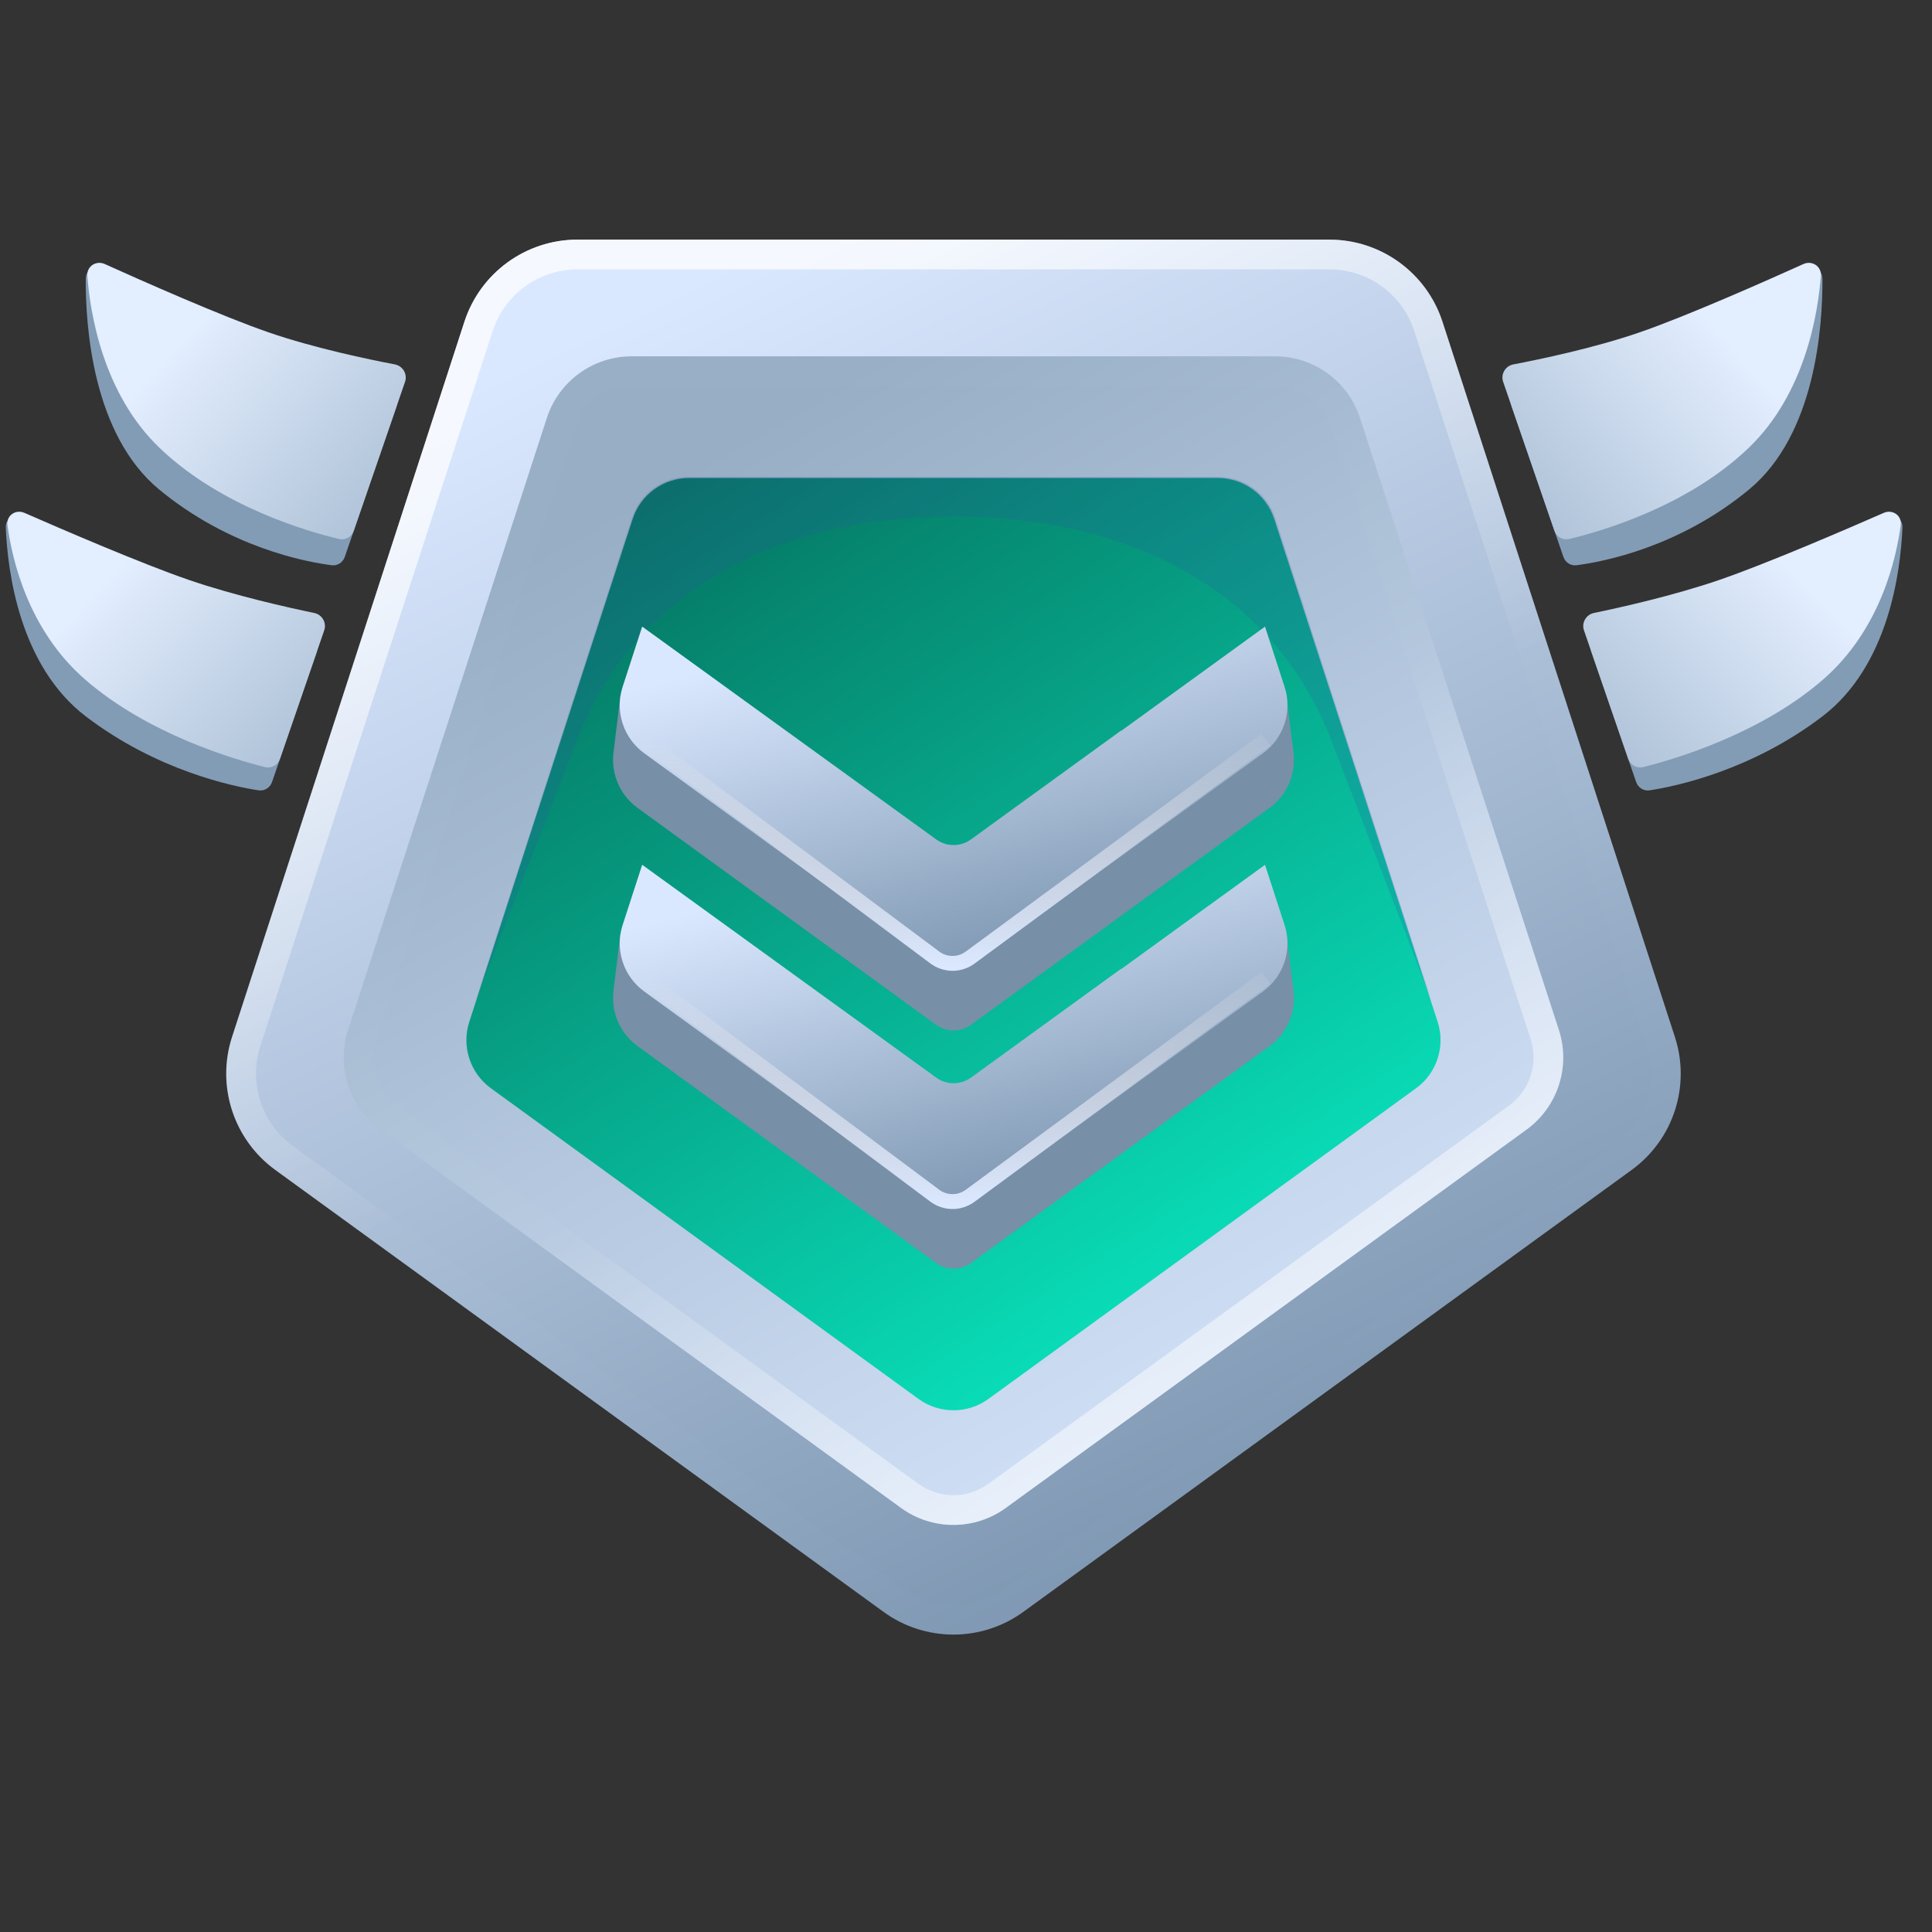 <svg width="65" height="65" viewBox="0 0 65 65" fill="none" xmlns="http://www.w3.org/2000/svg">
<rect x="0" y="0" width="65" height="65" fill="#333333" stroke="none"/>
<g clip-path="url(#clip0_27589_80131)">
<path d="M29.726 54.23C31.128 55.248 33.026 55.248 34.428 54.23L54.897 39.36C56.299 38.341 56.886 36.536 56.35 34.887L48.531 10.826C47.995 9.178 46.46 8.062 44.727 8.062H19.428C17.695 8.062 16.159 9.178 15.624 10.827L7.807 34.888C7.272 36.536 7.859 38.341 9.26 39.36L29.726 54.23Z" fill="url(#paint0_linear_27589_80131)"/>
<path fill-rule="evenodd" clip-rule="evenodd" d="M33.841 53.421L54.309 38.551C55.361 37.787 55.801 36.433 55.399 35.197L47.58 11.135C47.178 9.899 46.026 9.062 44.727 9.062H19.428C18.128 9.062 16.976 9.899 16.575 11.136L8.758 35.197C8.357 36.433 8.797 37.787 9.848 38.551L30.314 53.421C31.365 54.185 32.789 54.185 33.841 53.421ZM34.428 54.23C33.026 55.248 31.128 55.248 29.726 54.23L9.26 39.36C7.859 38.341 7.272 36.536 7.807 34.888L15.624 10.827C16.159 9.178 17.695 8.062 19.428 8.062H44.727C46.46 8.062 47.995 9.178 48.531 10.826L56.35 34.887C56.886 36.536 56.299 38.341 54.897 39.36L34.428 54.23Z" fill="url(#paint1_linear_27589_80131)"/>
<path d="M30.313 50.731C31.364 51.495 32.788 51.495 33.84 50.731L51.356 38.006C52.407 37.242 52.847 35.888 52.446 34.652L45.755 14.061C45.353 12.825 44.201 11.988 42.901 11.988H21.252C19.952 11.988 18.8 12.825 18.398 14.061L11.71 34.652C11.308 35.888 11.748 37.242 12.799 38.006L30.313 50.731Z" fill="url(#paint2_linear_27589_80131)"/>
<path d="M30.902 47.065C31.603 47.575 32.552 47.575 33.253 47.066L47.641 36.613C48.342 36.104 48.635 35.201 48.367 34.377L42.871 17.463C42.603 16.639 41.836 16.081 40.969 16.081H23.186C22.319 16.081 21.551 16.64 21.284 17.464L15.789 34.377C15.522 35.201 15.815 36.104 16.516 36.613L30.902 47.065Z" fill="url(#paint3_linear_27589_80131)"/>
<g style="mix-blend-mode:multiply" opacity="0.2">
<path d="M15.988 33.704L19.428 24.871C21.462 19.645 26.497 17.376 32.104 17.376C37.735 17.376 42.787 19.676 44.802 24.932L48.167 33.693L42.902 17.428C42.635 16.603 41.867 16.044 40.999 16.044L23.165 16.044C22.298 16.044 21.53 16.603 21.262 17.427L15.988 33.704Z" fill="#2753A0"/>
</g>
<path fill-rule="evenodd" clip-rule="evenodd" d="M33.252 49.922L50.768 37.197C51.469 36.688 51.762 35.785 51.495 34.961L44.803 14.37C44.536 13.546 43.768 12.988 42.901 12.988H21.252C20.385 12.988 19.617 13.546 19.349 14.37L12.661 34.961C12.393 35.785 12.686 36.688 13.387 37.197L30.901 49.922C31.602 50.431 32.551 50.431 33.252 49.922ZM33.84 50.731C32.788 51.495 31.364 51.495 30.313 50.731L12.799 38.006C11.748 37.242 11.308 35.888 11.71 34.652L18.398 14.061C18.8 12.825 19.952 11.988 21.252 11.988H42.901C44.201 11.988 45.353 12.825 45.755 14.061L52.446 34.652C52.847 35.888 52.407 37.242 51.356 38.006L33.84 50.731Z" fill="url(#paint4_linear_27589_80131)"/>
<path d="M37.719 26.59C37.717 26.587 37.715 26.585 37.713 26.582L32.668 30.24C32.318 30.494 31.845 30.494 31.495 30.24L20.872 23.412L20.64 25.321C20.552 26.042 20.862 26.753 21.449 27.18L31.493 34.478C31.843 34.733 32.318 34.733 32.668 34.478L42.709 27.184C43.3 26.755 43.609 26.039 43.518 25.315L43.262 23.287L37.719 26.59Z" fill="#778FA7"/>
<path d="M37.721 24.589C37.718 24.587 37.716 24.585 37.714 24.582L32.669 28.24C32.319 28.494 31.846 28.494 31.496 28.24L21.607 21.082H21.605L20.948 23.107C20.68 23.93 20.973 24.833 21.674 25.343L31.494 32.478C31.844 32.733 32.319 32.733 32.669 32.478L42.491 25.343C43.193 24.833 43.486 23.93 43.218 23.106L42.56 21.082L37.721 24.589Z" fill="url(#paint5_linear_27589_80131)"/>
<path fill-rule="evenodd" clip-rule="evenodd" d="M42.74 25.088L32.788 32.418C32.345 32.744 31.74 32.742 31.299 32.413L21.529 25.12L21.828 24.719L31.598 32.012C31.863 32.21 32.225 32.211 32.491 32.015L42.444 24.685L42.74 25.088Z" fill="url(#paint6_linear_27589_80131)"/>
<path d="M37.719 34.604C37.717 34.601 37.715 34.599 37.713 34.597L32.668 38.254C32.318 38.508 31.845 38.508 31.495 38.255L20.872 31.426L20.64 33.335C20.552 34.056 20.862 34.767 21.449 35.194L31.493 42.492C31.843 42.747 32.318 42.747 32.668 42.492L42.709 35.198C43.3 34.769 43.609 34.053 43.518 33.33L43.262 31.301L37.719 34.604Z" fill="#778FA7"/>
<path d="M37.721 32.604C37.718 32.601 37.716 32.599 37.714 32.596L32.669 36.254C32.319 36.508 31.846 36.508 31.496 36.254L21.607 29.096H21.605L20.948 31.121C20.68 31.945 20.973 32.847 21.674 33.357L31.494 40.492C31.844 40.747 32.319 40.747 32.669 40.492L42.491 33.357C43.193 32.847 43.486 31.945 43.218 31.12L42.56 29.096L37.721 32.604Z" fill="url(#paint7_linear_27589_80131)"/>
<path fill-rule="evenodd" clip-rule="evenodd" d="M42.74 33.102L32.788 40.432C32.345 40.758 31.74 40.757 31.299 40.427L21.529 33.134L21.828 32.733L31.598 40.026C31.863 40.224 32.225 40.225 32.491 40.029L42.444 32.699L42.74 33.102Z" fill="url(#paint8_linear_27589_80131)"/>
<path fill-rule="evenodd" clip-rule="evenodd" d="M2.885 9.38C2.887 9.037 3.268 8.856 3.551 9.05C4.713 9.847 7.199 11.486 8.76 12.023C10.291 12.55 12.123 12.931 12.996 13.097C13.265 13.148 13.428 13.426 13.339 13.684L11.6 18.735C11.536 18.922 11.356 19.042 11.16 19.017C10.266 18.902 7.713 18.416 5.356 16.47C3.116 14.62 2.876 10.973 2.885 9.38Z" fill="#839CB5"/>
<path fill-rule="evenodd" clip-rule="evenodd" d="M2.938 9.278C2.915 8.96 3.234 8.752 3.524 8.883C4.734 9.429 7.456 10.638 9.048 11.186C10.579 11.713 12.411 12.093 13.284 12.26C13.553 12.311 13.716 12.588 13.627 12.847L11.903 17.855C11.832 18.061 11.621 18.184 11.408 18.134C10.382 17.891 7.445 17.058 5.37 15.07C3.458 13.239 3.032 10.525 2.938 9.278Z" fill="url(#paint9_linear_27589_80131)"/>
<path fill-rule="evenodd" clip-rule="evenodd" d="M0.195 17.753C0.181 17.41 0.552 17.215 0.841 17.401C2.019 18.157 4.529 19.71 6.089 20.247C7.625 20.776 9.454 21.183 10.32 21.363C10.584 21.418 10.742 21.692 10.654 21.948L9.153 26.308C9.087 26.5 8.9 26.621 8.7 26.59C7.802 26.452 5.275 25.921 2.888 24.103C0.653 22.399 0.255 19.218 0.195 17.753Z" fill="#839CB5"/>
<path fill-rule="evenodd" clip-rule="evenodd" d="M0.251 17.664C0.209 17.344 0.527 17.125 0.823 17.255C2.047 17.792 4.758 18.962 6.343 19.507C7.879 20.036 9.708 20.444 10.573 20.623C10.838 20.678 10.996 20.953 10.908 21.208L9.42 25.529C9.348 25.739 9.133 25.861 8.918 25.808C7.889 25.552 4.967 24.7 2.851 22.85C0.945 21.184 0.404 18.819 0.251 17.664Z" fill="url(#paint10_linear_27589_80131)"/>
<path fill-rule="evenodd" clip-rule="evenodd" d="M61.314 9.38C61.312 9.037 60.931 8.856 60.648 9.05C59.487 9.847 57.001 11.486 55.439 12.023C53.908 12.55 52.077 12.931 51.203 13.097C50.934 13.148 50.771 13.426 50.86 13.684L52.599 18.735C52.663 18.922 52.843 19.042 53.039 19.017C53.933 18.902 56.487 18.416 58.843 16.47C61.083 14.62 61.323 10.973 61.314 9.38Z" fill="#839CB5"/>
<path fill-rule="evenodd" clip-rule="evenodd" d="M61.261 9.278C61.285 8.96 60.965 8.752 60.675 8.883C59.465 9.429 56.744 10.638 55.151 11.186C53.62 11.713 51.789 12.093 50.915 12.26C50.646 12.311 50.483 12.588 50.572 12.847L52.296 17.855C52.367 18.061 52.578 18.184 52.791 18.134C53.817 17.891 56.755 17.058 58.83 15.07C60.741 13.239 61.167 10.525 61.261 9.278Z" fill="url(#paint11_linear_27589_80131)"/>
<path fill-rule="evenodd" clip-rule="evenodd" d="M64.005 17.753C64.019 17.41 63.647 17.215 63.358 17.401C62.18 18.157 59.67 19.71 58.11 20.247C56.574 20.776 54.745 21.183 53.879 21.363C53.615 21.418 53.457 21.692 53.545 21.948L55.046 26.308C55.112 26.5 55.299 26.621 55.499 26.59C56.397 26.452 58.924 25.921 61.311 24.103C63.546 22.399 63.944 19.218 64.005 17.753Z" fill="#839CB5"/>
<path fill-rule="evenodd" clip-rule="evenodd" d="M63.948 17.664C63.991 17.344 63.672 17.125 63.376 17.255C62.152 17.792 59.441 18.962 57.856 19.507C56.321 20.036 54.491 20.444 53.626 20.623C53.361 20.678 53.203 20.953 53.291 21.208L54.779 25.529C54.851 25.739 55.066 25.861 55.281 25.808C56.31 25.552 59.232 24.7 61.349 22.85C63.254 21.184 63.795 18.819 63.948 17.664Z" fill="url(#paint12_linear_27589_80131)"/>
</g>
<defs>
<linearGradient id="paint0_linear_27589_80131" x1="-3.68" y1="22.557" x2="17.925" y2="67.087" gradientUnits="userSpaceOnUse">
<stop stop-color="#DAE8FF"/>
<stop offset="1" stop-color="#7690AB"/>
</linearGradient>
<linearGradient id="paint1_linear_27589_80131" x1="42.829" y1="26.435" x2="33.015" y2="6.965" gradientUnits="userSpaceOnUse">
<stop stop-color="white" stop-opacity="0.01"/>
<stop offset="1" stop-color="white" stop-opacity="0.735"/>
</linearGradient>
<linearGradient id="paint2_linear_27589_80131" x1="3.879" y1="26.624" x2="25.105" y2="63.918" gradientUnits="userSpaceOnUse">
<stop stop-color="#97AEC5"/>
<stop offset="1" stop-color="#DAE8FF"/>
</linearGradient>
<linearGradient id="paint3_linear_27589_80131" x1="22.873" y1="16.081" x2="39.816" y2="42.486" gradientUnits="userSpaceOnUse">
<stop stop-color="#057561"/>
<stop offset="1" stop-color="#09DBB6"/>
</linearGradient>
<linearGradient id="paint4_linear_27589_80131" x1="24.482" y1="36.909" x2="34.468" y2="52.12" gradientUnits="userSpaceOnUse">
<stop stop-color="white" stop-opacity="0.01"/>
<stop offset="1" stop-color="white" stop-opacity="0.569"/>
</linearGradient>
<linearGradient id="paint5_linear_27589_80131" x1="15.665" y1="24.661" x2="18.983" y2="37.377" gradientUnits="userSpaceOnUse">
<stop stop-color="#DAE8FF"/>
<stop offset="1" stop-color="#7690AB"/>
</linearGradient>
<linearGradient id="paint6_linear_27589_80131" x1="31.807" y1="24.404" x2="32.081" y2="32.541" gradientUnits="userSpaceOnUse">
<stop stop-color="#FFF1EA" stop-opacity="0"/>
<stop offset="1" stop-color="#DBE8FF"/>
</linearGradient>
<linearGradient id="paint7_linear_27589_80131" x1="15.665" y1="32.675" x2="18.983" y2="45.391" gradientUnits="userSpaceOnUse">
<stop stop-color="#DAE8FF"/>
<stop offset="1" stop-color="#7690AB"/>
</linearGradient>
<linearGradient id="paint8_linear_27589_80131" x1="31.807" y1="32.419" x2="32.081" y2="40.555" gradientUnits="userSpaceOnUse">
<stop stop-color="#FFF1EA" stop-opacity="0"/>
<stop offset="1" stop-color="#DBE8FF"/>
</linearGradient>
<linearGradient id="paint9_linear_27589_80131" x1="18.726" y1="16.826" x2="9.116" y2="8.134" gradientUnits="userSpaceOnUse">
<stop stop-color="#97AEC5"/>
<stop offset="1" stop-color="#E3EEFF"/>
</linearGradient>
<linearGradient id="paint10_linear_27589_80131" x1="16.089" y1="24.901" x2="7.106" y2="15.986" gradientUnits="userSpaceOnUse">
<stop stop-color="#97AEC5"/>
<stop offset="1" stop-color="#E3EEFF"/>
</linearGradient>
<linearGradient id="paint11_linear_27589_80131" x1="45.473" y1="16.826" x2="55.083" y2="8.134" gradientUnits="userSpaceOnUse">
<stop stop-color="#97AEC5"/>
<stop offset="1" stop-color="#E3EEFF"/>
</linearGradient>
<linearGradient id="paint12_linear_27589_80131" x1="48.11" y1="24.901" x2="57.093" y2="15.986" gradientUnits="userSpaceOnUse">
<stop stop-color="#97AEC5"/>
<stop offset="1" stop-color="#E3EEFF"/>
</linearGradient>
<clipPath id="clip0_27589_80131">
<rect width="64" height="64" fill="white" transform="translate(0.1 0.019)"/>
</clipPath>
</defs>
</svg>
